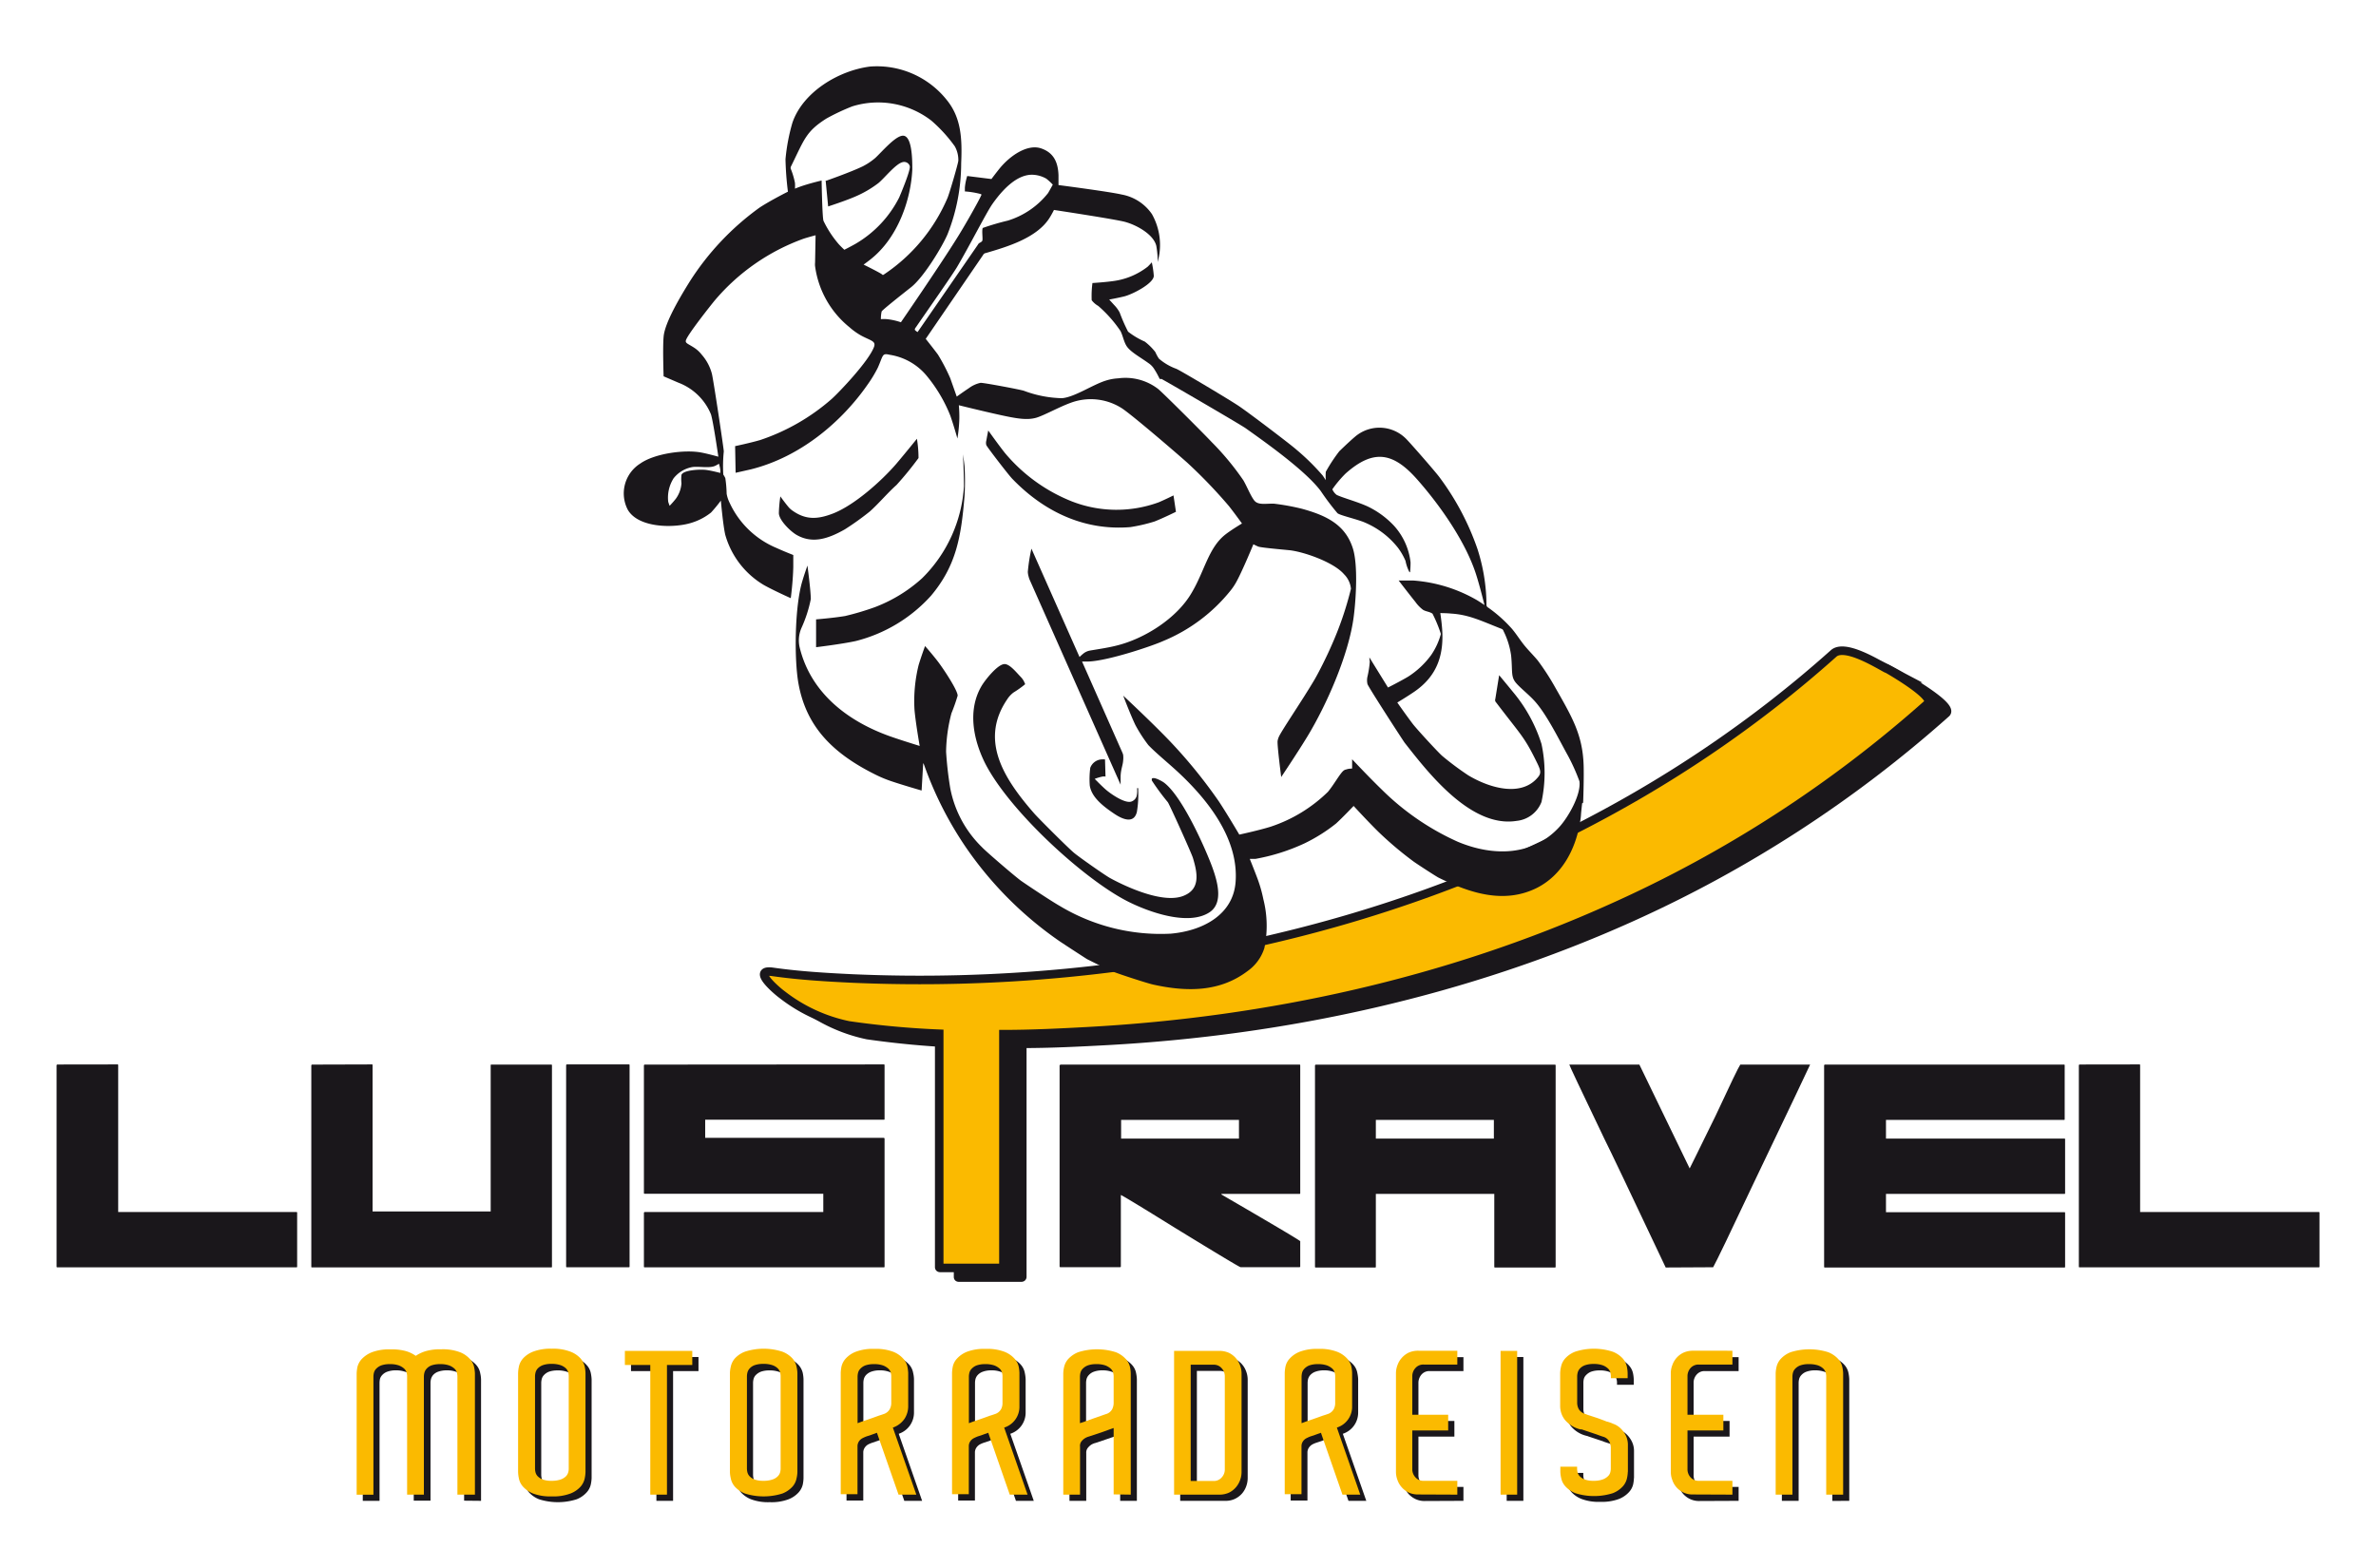 <svg id="Ebene_1" data-name="Ebene 1" xmlns="http://www.w3.org/2000/svg" viewBox="0 0 283.46 187.09"><defs><style>.cls-1,.cls-2{fill:#1a171b;}.cls-1,.cls-4{stroke:#1a171b;stroke-miterlimit:10;stroke-width:1.02px;}.cls-1,.cls-2,.cls-3,.cls-4{fill-rule:evenodd;}.cls-3,.cls-4{fill:#fbba00;}</style></defs><path class="cls-1" d="M227.2,80.89c-1.16-.61-4.94-3-6.25-1.77-18.87,16.87-41.9,28.12-66.45,33.94A183.32,183.32,0,0,1,104,117.9c-3.18-.15-6.39-.34-9.55-.79-2.66-.38.58,2.34,1.13,2.74a19.5,19.5,0,0,0,7.9,3.65,107.88,107.88,0,0,0,10.82,1v1.38l0,.06v26.4c0,.06,0,.09.11.09h7.43q.12,0,.12-.09V124.54c3.38,0,6.75-.17,10.09-.35,21.45-1.17,42.84-5.86,62.47-14.69a147.11,147.11,0,0,0,37.66-24.41c.91-.81-4.47-3.94-5-4.2Z"/><path class="cls-2" d="M57.39,179.07V164.58a3.69,3.69,0,0,0-.1-.74,2,2,0,0,0-.49-1,3.17,3.17,0,0,0-1.21-.82,5.81,5.81,0,0,0-2.22-.34,6.28,6.28,0,0,0-1.85.22,4.32,4.32,0,0,0-1.18.56,4,4,0,0,0-1.16-.56,6.32,6.32,0,0,0-1.85-.22,5.74,5.74,0,0,0-2.22.34,3.21,3.21,0,0,0-1.22.82,2,2,0,0,0-.51,1,4.61,4.61,0,0,0-.1.74v14.49h2V165a2.69,2.69,0,0,1,.05-.47,1.1,1.1,0,0,1,.28-.48,1.49,1.49,0,0,1,.6-.39,2.89,2.89,0,0,1,1-.16,3.18,3.18,0,0,1,1.09.16A1.72,1.72,0,0,1,49,164a1,1,0,0,1,.29.46,1.56,1.56,0,0,1,.07.46v14.13h2V165a2,2,0,0,1,.06-.47,1.27,1.27,0,0,1,.26-.48,1.49,1.49,0,0,1,.6-.39,3,3,0,0,1,1-.16,3.18,3.18,0,0,1,1.09.16A1.67,1.67,0,0,1,55,164a1,1,0,0,1,.3.46,1.56,1.56,0,0,1,.07.46v14.13Z"/><path class="cls-2" d="M68.58,175.78V176a1.59,1.59,0,0,1-.07.44,1,1,0,0,1-.28.46,1.69,1.69,0,0,1-.63.36,3,3,0,0,1-1.1.16,2.72,2.72,0,0,1-1-.16,1.58,1.58,0,0,1-.6-.37,1.06,1.06,0,0,1-.27-.48,1.94,1.94,0,0,1-.06-.46V165a2,2,0,0,1,.06-.46,1.06,1.06,0,0,1,.27-.48,1.61,1.61,0,0,1,.6-.4,3,3,0,0,1,1-.15,3.27,3.27,0,0,1,1.1.15,1.84,1.84,0,0,1,.63.37,1,1,0,0,1,.28.46,1.61,1.61,0,0,1,.07.46v.27h0v10.6Zm2,.35V164.56a4.85,4.85,0,0,0-.1-.75,2,2,0,0,0-.5-.95,3.13,3.13,0,0,0-1.2-.82,7.45,7.45,0,0,0-4.45,0,3.17,3.17,0,0,0-1.21.82,2.14,2.14,0,0,0-.5.95,4.58,4.58,0,0,0-.09.75v11.81a4.58,4.58,0,0,0,.09.75,2.14,2.14,0,0,0,.5.95,3.17,3.17,0,0,0,1.21.82,7.45,7.45,0,0,0,4.45,0,3.13,3.13,0,0,0,1.2-.82,2.06,2.06,0,0,0,.5-.94,4.53,4.53,0,0,0,.1-.76v-.24Z"/><polygon class="cls-2" points="83.33 163.59 83.33 161.91 76.96 161.91 75.28 161.91 75.28 163.59 78.31 163.59 78.31 179.07 80.3 179.07 80.3 163.59 83.33 163.59 83.33 163.59"/><path class="cls-2" d="M93.86,175.78V176a1.59,1.59,0,0,1-.07.44,1.12,1.12,0,0,1-.28.46,1.87,1.87,0,0,1-.63.36,3,3,0,0,1-1.1.16,2.68,2.68,0,0,1-1-.16,1.71,1.71,0,0,1-.61-.37,1.06,1.06,0,0,1-.27-.48,1.94,1.94,0,0,1-.06-.46V165a2,2,0,0,1,.06-.46,1.06,1.06,0,0,1,.27-.48,1.75,1.75,0,0,1,.61-.4,2.91,2.91,0,0,1,1-.15,3.31,3.31,0,0,1,1.1.15,2.05,2.05,0,0,1,.63.37,1.12,1.12,0,0,1,.28.46,1.61,1.61,0,0,1,.07.46v.27h0v10.6Zm2,.35V164.56a4.58,4.58,0,0,0-.09-.75,2.14,2.14,0,0,0-.5-.95,3.17,3.17,0,0,0-1.21-.82,5.74,5.74,0,0,0-2.22-.34,5.83,5.83,0,0,0-2.23.34,3.21,3.21,0,0,0-1.2.82,2,2,0,0,0-.5.95,4.58,4.58,0,0,0-.09.75v11.81a4.58,4.58,0,0,0,.09.75,2,2,0,0,0,.5.95,3.21,3.21,0,0,0,1.2.82,5.83,5.83,0,0,0,2.23.34,5.74,5.74,0,0,0,2.22-.34,3.17,3.17,0,0,0,1.21-.82,2.16,2.16,0,0,0,.5-.94,4.34,4.34,0,0,0,.09-.76v-.24Z"/><path class="cls-2" d="M103,170.55V165a2,2,0,0,1,.06-.47,1.17,1.17,0,0,1,.27-.48,1.61,1.61,0,0,1,.61-.39,2.89,2.89,0,0,1,1-.16,3.18,3.18,0,0,1,1.09.16,1.76,1.76,0,0,1,.62.37,1,1,0,0,1,.3.46,1.56,1.56,0,0,1,.07.46v3.26a1.64,1.64,0,0,1-.18.67,1.25,1.25,0,0,1-.77.59l-.26.09-.28.1-.64.22-.71.25-.67.24-.54.19Zm4.88,8.52h2.13l-2.79-8a2.66,2.66,0,0,0,1.82-2.53v-4a3.69,3.69,0,0,0-.1-.74,2,2,0,0,0-.49-1,3.17,3.17,0,0,0-1.21-.82,7.45,7.45,0,0,0-4.45,0,3.17,3.17,0,0,0-1.21.82,2.1,2.1,0,0,0-.49,1,3.69,3.69,0,0,0-.1.74v14.49h2v-5.78a1.06,1.06,0,0,1,.19-.55,1.25,1.25,0,0,1,.38-.35,3.76,3.76,0,0,1,.55-.23l.35-.12.38-.13.47-.18,2.56,7.34Z"/><path class="cls-2" d="M116.32,170.55V165a2,2,0,0,1,.06-.47,1.17,1.17,0,0,1,.27-.48,1.53,1.53,0,0,1,.61-.39,2.89,2.89,0,0,1,1-.16,3.11,3.11,0,0,1,1.08.16,1.72,1.72,0,0,1,.63.37,1,1,0,0,1,.3.46,2,2,0,0,1,.07.46v3.26a1.64,1.64,0,0,1-.18.67,1.25,1.25,0,0,1-.77.59l-.26.09-.28.1-.64.22-.71.25-.68.24-.53.19Zm4.88,8.52h2.13l-2.8-8a2.65,2.65,0,0,0,1.83-2.53v-4a4.61,4.61,0,0,0-.1-.74,2,2,0,0,0-.5-1,3.13,3.13,0,0,0-1.2-.82,7.45,7.45,0,0,0-4.45,0,3.17,3.17,0,0,0-1.21.82,2.12,2.12,0,0,0-.5,1,4.37,4.37,0,0,0-.09.74v14.49h2v-5.78a1.06,1.06,0,0,1,.19-.55,1.25,1.25,0,0,1,.38-.35,3.25,3.25,0,0,1,.54-.23l.36-.12.38-.13.47-.18,2.56,7.34Z"/><path class="cls-2" d="M129.57,170.55V165a2,2,0,0,1,.06-.47,1.1,1.1,0,0,1,.28-.48,1.49,1.49,0,0,1,.6-.39,2.89,2.89,0,0,1,1-.16,3.18,3.18,0,0,1,1.09.16,1.59,1.59,0,0,1,.62.37,1,1,0,0,1,.3.46,1.56,1.56,0,0,1,.07.46v3.24a1.75,1.75,0,0,1-.16.69,1.22,1.22,0,0,1-.78.59l-.47.16-.92.32-1,.36-.71.25Zm6.06,8.52V164.58a4.37,4.37,0,0,0-.09-.74,2,2,0,0,0-.5-1,3.17,3.17,0,0,0-1.21-.82,7.42,7.42,0,0,0-4.44,0,3.17,3.17,0,0,0-1.21.82,2,2,0,0,0-.5,1,4.37,4.37,0,0,0-.09.74v14.49h2v-5.73a.89.89,0,0,1,.18-.58,1.93,1.93,0,0,1,.39-.37,1.74,1.74,0,0,1,.55-.23l1.42-.48,1-.35.51-.19v7.93Z"/><path class="cls-2" d="M146.85,165.2V176a1.47,1.47,0,0,1-.36,1,1.29,1.29,0,0,1-1,.41h-2.7V163.57h2.7a1.26,1.26,0,0,1,1,.41,1.49,1.49,0,0,1,.36,1v.21Zm2,10.58v-11.2a2.81,2.81,0,0,0-.17-.92,2.63,2.63,0,0,0-.49-.86,2.53,2.53,0,0,0-.83-.64,2.57,2.57,0,0,0-1.18-.25h-5.38v17.16h5.38a2.57,2.57,0,0,0,1.18-.25,2.67,2.67,0,0,0,.83-.64,2.74,2.74,0,0,0,.49-.86,2.86,2.86,0,0,0,.17-.93v-.61Z"/><path class="cls-2" d="M156,170.55V165a2,2,0,0,1,.06-.47,1.17,1.17,0,0,1,.27-.48,1.53,1.53,0,0,1,.61-.39,2.89,2.89,0,0,1,1-.16,3.11,3.11,0,0,1,1.08.16,1.72,1.72,0,0,1,.63.37,1,1,0,0,1,.3.46,2,2,0,0,1,.07.46v3.26a1.64,1.64,0,0,1-.18.67,1.25,1.25,0,0,1-.77.59l-.26.09-.28.1-.64.22-.71.25-.68.24-.53.19Zm4.88,8.52H163l-2.8-8a2.65,2.65,0,0,0,1.83-2.53v-4a4.61,4.61,0,0,0-.1-.74,2,2,0,0,0-.5-1,3.13,3.13,0,0,0-1.2-.82,7.45,7.45,0,0,0-4.45,0,3.17,3.17,0,0,0-1.21.82,2.12,2.12,0,0,0-.5,1,4.37,4.37,0,0,0-.09.74v14.49h2v-5.78a1.06,1.06,0,0,1,.19-.55,1.25,1.25,0,0,1,.38-.35,3.25,3.25,0,0,1,.54-.23l.36-.12.38-.13.47-.18,2.56,7.34Z"/><path class="cls-2" d="M174.59,179.07v-1.66h-4a1.27,1.27,0,0,1-1-.41,1.48,1.48,0,0,1-.37-1v-4.59h4.29v-1.87h-4.29V165a1.5,1.5,0,0,1,.37-1,1.23,1.23,0,0,1,1-.41h4v-1.66H170a2.54,2.54,0,0,0-2,.89,2.66,2.66,0,0,0-.5.86,2.79,2.79,0,0,0-.16.92v11.81a2.84,2.84,0,0,0,.16.93,2.77,2.77,0,0,0,.5.86,2.67,2.67,0,0,0,.83.64,2.54,2.54,0,0,0,1.18.25Z"/><polygon class="cls-2" points="179.75 179.07 181.74 179.07 181.74 161.91 179.75 161.91 179.75 179.07 179.75 179.07"/><path class="cls-2" d="M194.94,176.37v-3.24a2.55,2.55,0,0,0-.45-1.47,2.77,2.77,0,0,0-.55-.63,2.1,2.1,0,0,0-.75-.41,4.09,4.09,0,0,0-.8-.29c-.32-.12-.66-.25-1-.37l-1-.34-.29-.09-.23-.09a1.3,1.3,0,0,1-.8-.6,1.58,1.58,0,0,1-.17-.68V165a2,2,0,0,1,.05-.46,1,1,0,0,1,.28-.48,1.61,1.61,0,0,1,.6-.4,2.91,2.91,0,0,1,1-.15,3.21,3.21,0,0,1,1.09.15,2.05,2.05,0,0,1,.63.37,1.05,1.05,0,0,1,.29.46,1.61,1.61,0,0,1,.07.46v.27h2v-.62a4.58,4.58,0,0,0-.09-.75,2,2,0,0,0-.5-.95,3.21,3.21,0,0,0-1.2-.82,5.83,5.83,0,0,0-2.23-.34,5.74,5.74,0,0,0-2.22.34,3.17,3.17,0,0,0-1.21.82,2,2,0,0,0-.5.95,4.58,4.58,0,0,0-.09.75v3.95a2.71,2.71,0,0,0,.54,1.61,3.45,3.45,0,0,0,1.89,1.16.43.43,0,0,1,.15.05l1.77.59a2.77,2.77,0,0,0,.38.14l.36.12a1.2,1.2,0,0,1,.78.6,1.79,1.79,0,0,1,.16.68V176a1.59,1.59,0,0,1-.07.44,1.05,1.05,0,0,1-.29.46,1.87,1.87,0,0,1-.63.36,3,3,0,0,1-1.09.16,2.68,2.68,0,0,1-1-.16,1.58,1.58,0,0,1-.6-.37,1,1,0,0,1-.28-.48,1.9,1.9,0,0,1-.05-.46v-.21h-2v.59a4.58,4.58,0,0,0,.09.75,2,2,0,0,0,.5.95,3.17,3.17,0,0,0,1.21.82,5.74,5.74,0,0,0,2.22.34,5.83,5.83,0,0,0,2.23-.34,3.21,3.21,0,0,0,1.2-.82,2.06,2.06,0,0,0,.5-.94,4.34,4.34,0,0,0,.09-.76Z"/><path class="cls-2" d="M207.42,179.07v-1.66h-4a1.25,1.25,0,0,1-1-.41,1.43,1.43,0,0,1-.37-1v-4.59h4.29v-1.87h-4.29V165a1.45,1.45,0,0,1,.37-1,1.22,1.22,0,0,1,1-.41h4v-1.66h-4.64a2.61,2.61,0,0,0-1.19.25,2.49,2.49,0,0,0-.82.64,2.66,2.66,0,0,0-.5.86,2.81,2.81,0,0,0-.17.92v11.81a2.86,2.86,0,0,0,.17.93,2.77,2.77,0,0,0,.5.86,2.5,2.5,0,0,0,2,.89Z"/><path class="cls-2" d="M220.62,179.07V164.58a4.37,4.37,0,0,0-.09-.74,2,2,0,0,0-.5-1,3.17,3.17,0,0,0-1.21-.82,5.74,5.74,0,0,0-2.22-.34,5.83,5.83,0,0,0-2.23.34,3.21,3.21,0,0,0-1.2.82,2,2,0,0,0-.5,1,4.37,4.37,0,0,0-.09.74v14.49h2V165a2,2,0,0,1,.06-.47,1.1,1.1,0,0,1,.28-.48,1.49,1.49,0,0,1,.6-.39,2.89,2.89,0,0,1,1-.16,3.28,3.28,0,0,1,1.1.16,1.64,1.64,0,0,1,.63.37,1.06,1.06,0,0,1,.28.46,1.56,1.56,0,0,1,.07.46v14.13Z"/><path class="cls-3" d="M56.66,178.33V163.85a4.85,4.85,0,0,0-.1-.75,2,2,0,0,0-.5-.95,3.13,3.13,0,0,0-1.2-.82,5.83,5.83,0,0,0-2.23-.34,6.2,6.2,0,0,0-1.84.22,4.39,4.39,0,0,0-1.19.56,3.92,3.92,0,0,0-1.16-.56A6.25,6.25,0,0,0,46.6,161a5.83,5.83,0,0,0-2.23.34,3.38,3.38,0,0,0-1.22.82,2.17,2.17,0,0,0-.51.95,4.58,4.58,0,0,0-.09.75v14.48h2V164.25a2,2,0,0,1,.06-.46,1.06,1.06,0,0,1,.27-.48,1.66,1.66,0,0,1,.61-.4,2.91,2.91,0,0,1,1-.15,3.14,3.14,0,0,1,1.08.15,2.05,2.05,0,0,1,.63.37,1.08,1.08,0,0,1,.3.46,1.61,1.61,0,0,1,.07.46v14.13h2V164.25a2,2,0,0,1,.06-.46,1.14,1.14,0,0,1,.26-.48,1.49,1.49,0,0,1,.59-.4,3,3,0,0,1,1-.15,3.17,3.17,0,0,1,1.09.15,2.05,2.05,0,0,1,.63.37,1.08,1.08,0,0,1,.3.46,2.06,2.06,0,0,1,.07.46v14.13Z"/><path class="cls-3" d="M67.85,175v.26a1.48,1.48,0,0,1-.07.44,1.06,1.06,0,0,1-.28.46,1.72,1.72,0,0,1-.63.37,3.31,3.31,0,0,1-1.1.15,2.91,2.91,0,0,1-1-.15,1.72,1.72,0,0,1-.61-.38,1.08,1.08,0,0,1-.27-.47,2,2,0,0,1-.06-.46v-11a1.94,1.94,0,0,1,.06-.46,1.14,1.14,0,0,1,.27-.49,1.61,1.61,0,0,1,.61-.39,2.91,2.91,0,0,1,1-.15,3.31,3.31,0,0,1,1.1.15,1.87,1.87,0,0,1,.63.37,1.06,1.06,0,0,1,.28.46,1.61,1.61,0,0,1,.07.46v.26h0V175Zm2,.36V163.83a4.35,4.35,0,0,0-.09-.75,2.23,2.23,0,0,0-.5-1,3.16,3.16,0,0,0-1.21-.81,5.72,5.72,0,0,0-2.22-.35,5.81,5.81,0,0,0-2.23.35,3.19,3.19,0,0,0-1.2.81,2.12,2.12,0,0,0-.5,1,4.35,4.35,0,0,0-.09.75v11.81a4.37,4.37,0,0,0,.09.74,2.07,2.07,0,0,0,.5,1,3.21,3.21,0,0,0,1.2.82,5.83,5.83,0,0,0,2.23.34,5.74,5.74,0,0,0,2.22-.34,3.17,3.17,0,0,0,1.21-.82,2.19,2.19,0,0,0,.5-1,4.14,4.14,0,0,0,.09-.75v-.24Z"/><polygon class="cls-3" points="82.59 162.86 82.59 161.18 76.23 161.18 74.55 161.18 74.55 162.86 77.58 162.86 77.58 178.33 79.57 178.33 79.57 162.86 82.59 162.86 82.59 162.86"/><path class="cls-3" d="M93.13,175v.26a1.9,1.9,0,0,1-.07.44,1.09,1.09,0,0,1-.29.46,1.57,1.57,0,0,1-.63.37,3.27,3.27,0,0,1-1.1.15,3,3,0,0,1-1-.15,1.59,1.59,0,0,1-.6-.38,1.08,1.08,0,0,1-.27-.47,2,2,0,0,1-.06-.46v-11a1.94,1.94,0,0,1,.06-.46,1.14,1.14,0,0,1,.27-.49,1.49,1.49,0,0,1,.6-.39,3,3,0,0,1,1-.15,3.27,3.27,0,0,1,1.1.15,1.69,1.69,0,0,1,.63.37,1.09,1.09,0,0,1,.29.46,2.06,2.06,0,0,1,.07.46v.26h0V175Zm2,.36V163.83a3.68,3.68,0,0,0-.1-.75,2.1,2.1,0,0,0-.49-1,3.16,3.16,0,0,0-1.21-.81,7.25,7.25,0,0,0-4.45,0,3.16,3.16,0,0,0-1.21.81,2.2,2.2,0,0,0-.49,1,3.68,3.68,0,0,0-.1.75v11.81a3.69,3.69,0,0,0,.1.74,2.15,2.15,0,0,0,.49,1,3.17,3.17,0,0,0,1.21.82,7.45,7.45,0,0,0,4.45,0,3.17,3.17,0,0,0,1.21-.82,2.07,2.07,0,0,0,.49-1,3.52,3.52,0,0,0,.1-.75v-.24Z"/><path class="cls-3" d="M102.31,169.81v-5.56a2,2,0,0,1,.06-.46,1.06,1.06,0,0,1,.27-.48,1.61,1.61,0,0,1,.6-.4,3,3,0,0,1,1-.15,3.21,3.21,0,0,1,1.09.15,2.05,2.05,0,0,1,.63.37,1.08,1.08,0,0,1,.3.46,2.06,2.06,0,0,1,.07.46v3.27a1.56,1.56,0,0,1-.18.66,1.29,1.29,0,0,1-.77.6l-.26.09-.28.09-.64.23-.71.25-.68.23c-.21.08-.39.15-.53.19Zm4.88,8.52h2.13l-2.8-8a2.77,2.77,0,0,0,1.41-1.08,2.74,2.74,0,0,0,.42-1.45v-4a4.85,4.85,0,0,0-.1-.75,2,2,0,0,0-.5-.95,3.13,3.13,0,0,0-1.2-.82,5.83,5.83,0,0,0-2.23-.34,5.74,5.74,0,0,0-2.22.34,3.17,3.17,0,0,0-1.21.82,2.14,2.14,0,0,0-.5.95,4.58,4.58,0,0,0-.09.75v14.48h2v-5.77a1.1,1.1,0,0,1,.19-.56,1.21,1.21,0,0,1,.38-.34,4.41,4.41,0,0,1,.54-.24l.36-.11.38-.14.47-.17,2.56,7.33Z"/><path class="cls-3" d="M115.59,169.81v-5.56a2,2,0,0,1,.06-.46,1.06,1.06,0,0,1,.27-.48,1.61,1.61,0,0,1,.6-.4,3,3,0,0,1,1-.15,3.21,3.21,0,0,1,1.09.15,2.05,2.05,0,0,1,.63.37,1,1,0,0,1,.29.46,1.61,1.61,0,0,1,.07.46v3.27a1.53,1.53,0,0,1-.17.66,1.29,1.29,0,0,1-.77.6l-.26.09-.29.09-.64.23-.71.25-.67.23c-.21.08-.39.15-.53.19Zm4.87,8.52h2.13l-2.79-8a2.6,2.6,0,0,0,1.82-2.53v-4a4.58,4.58,0,0,0-.09-.75,2.14,2.14,0,0,0-.5-.95,3.17,3.17,0,0,0-1.21-.82,5.74,5.74,0,0,0-2.22-.34,5.83,5.83,0,0,0-2.23.34,3.21,3.21,0,0,0-1.2.82,2,2,0,0,0-.5.95,4.58,4.58,0,0,0-.09.75v14.48h2v-5.77a1,1,0,0,1,.19-.56,1.11,1.11,0,0,1,.38-.34,4.41,4.41,0,0,1,.54-.24l.35-.11.38-.14.48-.17,2.55,7.33Z"/><path class="cls-3" d="M128.84,169.81v-5.56a2,2,0,0,1,.06-.46,1.06,1.06,0,0,1,.27-.48,1.66,1.66,0,0,1,.61-.4,2.91,2.91,0,0,1,1-.15,3.14,3.14,0,0,1,1.08.15,2.05,2.05,0,0,1,.63.37,1.08,1.08,0,0,1,.3.46,2.06,2.06,0,0,1,.07.46v3.25a1.74,1.74,0,0,1-.17.68,1.23,1.23,0,0,1-.78.6l-.46.16-.92.32-1,.36-.71.24Zm6.06,8.52V163.85a4.58,4.58,0,0,0-.09-.75,2.14,2.14,0,0,0-.5-.95,3.17,3.17,0,0,0-1.21-.82,7.45,7.45,0,0,0-4.45,0,3.25,3.25,0,0,0-1.21.82,2.12,2.12,0,0,0-.49.95,3.86,3.86,0,0,0-.1.75v14.48h2v-5.72A.89.89,0,0,1,129,172a1.69,1.69,0,0,1,.39-.37,1.86,1.86,0,0,1,.54-.24l1.42-.47,1-.36.51-.18v7.92Z"/><path class="cls-3" d="M146.12,164.47v10.81a1.39,1.39,0,0,1-.37,1,1.23,1.23,0,0,1-1,.42h-2.7V162.83h2.7a1.23,1.23,0,0,1,1,.42,1.42,1.42,0,0,1,.37,1v.22Zm2,10.57V163.85a2.76,2.76,0,0,0-.17-.92,2.7,2.7,0,0,0-.5-.87,2.63,2.63,0,0,0-.82-.64,2.75,2.75,0,0,0-1.19-.24h-5.37v17.15h5.37a2.75,2.75,0,0,0,1.19-.24,2.63,2.63,0,0,0,.82-.64,2.7,2.7,0,0,0,.5-.87,2.76,2.76,0,0,0,.17-.92V175Z"/><path class="cls-3" d="M155.28,169.81v-5.56a2,2,0,0,1,.06-.46,1.06,1.06,0,0,1,.27-.48,1.61,1.61,0,0,1,.6-.4,3,3,0,0,1,1-.15,3.21,3.21,0,0,1,1.09.15,2.05,2.05,0,0,1,.63.37,1,1,0,0,1,.29.46,1.61,1.61,0,0,1,.07.46v3.27a1.53,1.53,0,0,1-.17.66,1.29,1.29,0,0,1-.77.6l-.26.09-.29.09-.64.23-.71.25-.67.23c-.21.08-.39.15-.53.19Zm4.87,8.52h2.13l-2.79-8a2.6,2.6,0,0,0,1.82-2.53v-4a4.58,4.58,0,0,0-.09-.75,2.14,2.14,0,0,0-.5-.95,3.17,3.17,0,0,0-1.21-.82,5.74,5.74,0,0,0-2.22-.34,5.83,5.83,0,0,0-2.23.34,3.21,3.21,0,0,0-1.2.82,2,2,0,0,0-.5.95,4.58,4.58,0,0,0-.09.75v14.48h2v-5.77a1,1,0,0,1,.19-.56,1.11,1.11,0,0,1,.38-.34,4.41,4.41,0,0,1,.54-.24l.35-.11.38-.14.48-.17,2.55,7.33Z"/><path class="cls-3" d="M173.86,178.33v-1.65h-4a1.23,1.23,0,0,1-1-.42,1.39,1.39,0,0,1-.37-1v-4.59h4.28v-1.87h-4.28v-4.57a1.42,1.42,0,0,1,.37-1,1.23,1.23,0,0,1,1-.42h4v-1.65h-4.64a2.75,2.75,0,0,0-1.19.24,2.63,2.63,0,0,0-.82.64,2.53,2.53,0,0,0-.5.87,2.76,2.76,0,0,0-.17.92v11.81a2.76,2.76,0,0,0,.17.92,2.53,2.53,0,0,0,.5.87,2.63,2.63,0,0,0,.82.64,2.75,2.75,0,0,0,1.19.24Z"/><polygon class="cls-3" points="179.02 178.33 181 178.33 181 161.18 179.02 161.18 179.02 178.33 179.02 178.33"/><path class="cls-3" d="M194.21,175.64v-3.25a2.54,2.54,0,0,0-.45-1.46,2.81,2.81,0,0,0-.56-.63,2.34,2.34,0,0,0-.74-.42,4,4,0,0,0-.81-.28c-.31-.13-.65-.25-1-.38l-1-.33-.28-.09-.24-.1a1.27,1.27,0,0,1-.79-.59,1.61,1.61,0,0,1-.18-.69v-3.19a1.94,1.94,0,0,1,.06-.46,1.14,1.14,0,0,1,.27-.49,1.53,1.53,0,0,1,.61-.39,2.91,2.91,0,0,1,1-.15,3.14,3.14,0,0,1,1.08.15,1.87,1.87,0,0,1,.63.37,1,1,0,0,1,.3.46,2.06,2.06,0,0,1,.07.46v.26h2v-.61a4.35,4.35,0,0,0-.09-.75,2.23,2.23,0,0,0-.5-1,3.16,3.16,0,0,0-1.21-.81,7.25,7.25,0,0,0-4.45,0,3.11,3.11,0,0,0-1.2.81,2.12,2.12,0,0,0-.5,1,3.68,3.68,0,0,0-.1.75v3.95a2.68,2.68,0,0,0,.55,1.61,3.47,3.47,0,0,0,1.89,1.16.33.33,0,0,1,.14,0l1.78.6.38.14.35.12a1.2,1.2,0,0,1,.78.6,1.82,1.82,0,0,1,.17.68v2.57a1.9,1.9,0,0,1-.07.44,1,1,0,0,1-.3.46,1.72,1.72,0,0,1-.63.37,3.14,3.14,0,0,1-1.08.15,2.91,2.91,0,0,1-1-.15,1.64,1.64,0,0,1-.61-.38,1.08,1.08,0,0,1-.27-.47,2,2,0,0,1-.06-.46V175h-2v.6a3.69,3.69,0,0,0,.1.74,2.07,2.07,0,0,0,.5,1,3.13,3.13,0,0,0,1.2.82,7.45,7.45,0,0,0,4.45,0,3.17,3.17,0,0,0,1.21-.82,2.19,2.19,0,0,0,.5-1,4.14,4.14,0,0,0,.09-.75Z"/><path class="cls-3" d="M206.68,178.33v-1.65h-4a1.26,1.26,0,0,1-1-.42,1.43,1.43,0,0,1-.36-1v-4.59h4.28v-1.87h-4.28v-4.57a1.46,1.46,0,0,1,.36-1,1.26,1.26,0,0,1,1-.42h4v-1.65H202a2.7,2.7,0,0,0-1.18.24,2.57,2.57,0,0,0-1.32,1.51,2.53,2.53,0,0,0-.17.92v11.81a2.53,2.53,0,0,0,.17.92,2.52,2.52,0,0,0,2.5,1.75Z"/><path class="cls-3" d="M219.89,178.33V163.85a3.86,3.86,0,0,0-.1-.75,2,2,0,0,0-.49-.95,3.17,3.17,0,0,0-1.21-.82,7.45,7.45,0,0,0-4.45,0,3.17,3.17,0,0,0-1.21.82,2.12,2.12,0,0,0-.49.95,3.86,3.86,0,0,0-.1.75v14.48h2V164.25a2,2,0,0,1,.06-.46,1.06,1.06,0,0,1,.27-.48,1.58,1.58,0,0,1,.61-.4,2.89,2.89,0,0,1,1-.15,3.38,3.38,0,0,1,1.11.15,1.88,1.88,0,0,1,.62.37,1.15,1.15,0,0,1,.29.46,2.06,2.06,0,0,1,.07.46v14.13Z"/><path class="cls-2" d="M14,127c.07,0,.1,0,.1.1v17.51H35.33c.08,0,.12,0,.12.1v6.4c0,.07,0,.1-.12.1H6.87c-.08,0-.12,0-.12-.1v-24a.11.11,0,0,1,.12-.1Z"/><path class="cls-2" d="M44.35,127c.07,0,.1,0,.1.1v17.44H58.54V127.12c0-.07,0-.1.1-.1h7.09c.08,0,.12,0,.12.1v24c0,.07,0,.1-.12.1H37.26c-.08,0-.12,0-.12-.1v-24a.11.11,0,0,1,.12-.1Z"/><path class="cls-2" d="M75,127c.07,0,.11,0,.11.1v24c0,.07,0,.1-.11.1H67.65c-.08,0-.11,0-.11-.1v-24a.1.1,0,0,1,.11-.1Z"/><path class="cls-2" d="M105.41,127c.08,0,.12,0,.12.1v6.4c0,.07,0,.1-.12.1H84.13v2.16h21.28q.12,0,.12.12v15.23c0,.07,0,.1-.12.1H76.94c-.08,0-.12,0-.12-.1v-6.4a.11.11,0,0,1,.12-.1H98.22v-2.18H76.94c-.08,0-.12,0-.12-.1V127.12a.11.11,0,0,1,.12-.1Z"/><path class="cls-2" d="M133.75,135.85h14.06v-2.23H133.75v2.23Zm-7.31-8.73a.1.1,0,0,1,.11-.1H155c.08,0,.12,0,.12.1v15.23c0,.07,0,.1-.12.1h-9.28v.07q9.09,5.28,9.4,5.57v3c0,.07,0,.1-.12.1h-7q-.17,0-7.85-4.71c-4.12-2.56-6.26-3.85-6.43-3.9v8.51a.09.09,0,0,1-.1.1h-7.1c-.07,0-.11,0-.11-.1v-24Z"/><path class="cls-2" d="M164.14,135.85h14.08v-2.23H164.14v2.23Zm0,6.6v8.68c0,.07,0,.1-.1.1H157c-.08,0-.12,0-.12-.1v-24a.11.11,0,0,1,.12-.1h28.47c.08,0,.12,0,.12.1v24c0,.07,0,.1-.12.1h-7.09c-.07,0-.11,0-.11-.1v-8.68Z"/><path class="cls-2" d="M198.72,151.23q-6.36-13.46-7.33-15.38-4.17-8.7-4.17-8.83h8.36l6,12.39s1.05-2.1,3.09-6.28q2.65-5.7,2.95-6.11h8.33v0q-.63,1.38-6.67,14-4.33,9.18-4.9,10.18Z"/><path class="cls-2" d="M217.62,127.12a.11.11,0,0,1,.12-.1h28.48c.07,0,.1,0,.1.1v6.4c0,.07,0,.1-.1.1H225v2.23h21.27c.07,0,.1,0,.1.1v6.4c0,.07,0,.1-.1.1H225v2.18h21.27c.07,0,.1,0,.1.1v6.4c0,.07,0,.1-.1.1H217.74c-.08,0-.12,0-.12-.1v-24Z"/><path class="cls-2" d="M255.22,127c.07,0,.1,0,.1.1v17.51H276.6c.08,0,.12,0,.12.1v6.4c0,.07,0,.1-.12.1H248.13c-.08,0-.12,0-.12-.1v-24a.11.11,0,0,1,.12-.1Z"/><path class="cls-4" d="M225,79.74c-1.16-.62-4.94-2.95-6.25-1.77-18.87,16.87-41.89,28.12-66.45,33.94a183.32,183.32,0,0,1-50.55,4.84c-3.18-.15-6.39-.34-9.55-.79-2.66-.38.58,2.34,1.13,2.73a19.24,19.24,0,0,0,7.9,3.65,105.26,105.26,0,0,0,10.82,1v1.39l0,.06v26.4q0,.09.12.09h7.42q.12,0,.12-.09V123.39c3.38,0,6.76-.17,10.09-.35,21.45-1.17,42.85-5.86,62.47-14.7A146.81,146.81,0,0,0,230,83.94c.91-.82-4.47-3.94-4.95-4.2Z"/><path class="cls-2" d="M97.3,28.07l-.06,3.26a2,2,0,0,0,0,.43,11.29,11.29,0,0,0,4.1,7.28,8,8,0,0,0,1.4,1c1.18.63,1.8.65,1.52,1.38-.69,1.78-4.26,5.49-5.05,6.19a24.93,24.93,0,0,1-8.51,4.89c-1.2.35-3,.73-3,.73l.06,3.18s1-.22,1.82-.41c5.91-1.47,10.84-5.67,13.93-10.12a15,15,0,0,0,1.21-2c.67-1.5.49-1.77,1.42-1.55a7.15,7.15,0,0,1,4.45,2.55,17.65,17.65,0,0,1,2.77,4.68c.4,1.12.86,2.76.86,2.76a17.52,17.52,0,0,0,.23-2.35,14.92,14.92,0,0,0-.06-1.62s2.86.71,4.87,1.15,3.25.66,4.37.34c.92-.27,2.75-1.29,4.08-1.77a6.88,6.88,0,0,1,6.08.61c1.27.8,7.43,6.13,7.9,6.57a59.68,59.68,0,0,1,4.93,5.14c.66.84,1.55,2.07,1.55,2.07s-1.28.76-2,1.33c-2,1.58-2.46,4.34-4,6.93-1.73,3-5.58,5.5-9.06,6.33-1,.25-2.27.43-3.07.57a1.77,1.77,0,0,0-.73.31,5.81,5.81,0,0,0-.52.46l-5.74-12.93a21.3,21.3,0,0,0-.43,2.77,2.41,2.41,0,0,0,.1.58,2,2,0,0,0,.14.41l10.83,24.4s0-.48,0-.9c0-.86.27-1.42.3-1.94a2.8,2.8,0,0,0,0-.74,2.9,2.9,0,0,0-.14-.36l-4.76-10.75h.71c2.28-.05,7.61-1.83,9-2.46a20.15,20.15,0,0,0,8-6,7,7,0,0,0,.73-1.1c.73-1.34,2-4.43,2-4.43s.29.15.57.27,2.51.32,3.65.43c1.61.14,5.33,1.39,6.6,2.88a2.81,2.81,0,0,1,.82,1.73,39.77,39.77,0,0,1-2.37,6.88c-.51,1.18-1.48,3.12-2,4-1.43,2.42-3.88,6-4.23,6.78a2,2,0,0,0-.15.49c-.07.47.43,4.31.43,4.31s1.88-2.8,3.1-4.8c2.31-3.79,5-9.88,5.56-14.41.28-2.2.49-6.07-.09-8-.89-2.91-3.2-4-6.11-4.8a27.15,27.15,0,0,0-3.37-.61c-1.08,0-1.9.19-2.34-.42s-.79-1.52-1.25-2.34a32.35,32.35,0,0,0-3.8-4.59c-1-1.07-6-6.06-6.42-6.36a6.4,6.4,0,0,0-4.72-1.24,5.92,5.92,0,0,0-1.48.27c-1.58.49-3.77,2-5.25,2.1a13.71,13.71,0,0,1-4.54-.89c-.61-.18-5-1-5.17-.94a3.57,3.57,0,0,0-1.39.64c-.61.4-1.44,1-1.44,1l-.78-2.21a23,23,0,0,0-1.46-2.8c-.58-.78-1.46-1.88-1.46-1.88l6.84-10a.43.43,0,0,1,.33-.24c2.49-.73,6.18-1.8,7.66-4.29.22-.35.47-.85.47-.85s7.35,1.11,8.5,1.43c1.41.39,3.39,1.5,3.71,2.86a11.59,11.59,0,0,1,.17,1.93s.13-.55.2-1a7.51,7.51,0,0,0-.89-4.72,5.59,5.59,0,0,0-3.61-2.34c-1.45-.34-7.54-1.13-7.54-1.13s0-.66,0-1.18c-.06-1.59-.6-2.66-2-3.17-1.65-.62-3.75.82-5,2.34-.44.54-1,1.29-1,1.29L115.39,21a6.66,6.66,0,0,0-.28,1.39c0,.23,0,.45,0,.45a10,10,0,0,1,1.92.32c.08.05.06.12,0,.21-.27.62-2,3.7-3,5.26-2,3.2-6.55,9.82-6.55,9.82a7.69,7.69,0,0,0-1.66-.37,5,5,0,0,0-.73,0,4.17,4.17,0,0,1,.09-.91c0-.12,2.28-1.93,3.5-2.89,1.55-1.22,3.78-4.94,4.37-6.35a23,23,0,0,0,1.62-8.45c.13-2.95,0-5.43-1.71-7.54a10.65,10.65,0,0,0-9.15-4c-3.7.46-8,3-9.27,6.69A22.91,22.91,0,0,0,93.71,19,37.78,37.78,0,0,0,94,22.87s-2,1-3.37,1.89a32.15,32.15,0,0,0-8.33,8.81c-1.08,1.73-3,4.92-3.13,6.61-.12,1.26,0,4.72,0,4.72s1,.43,1.79.77a6.79,6.79,0,0,1,3.86,3.77c.28.89.88,5.05.88,5.05s-1.13-.32-2-.49c-2-.39-5.61.1-7.32,1.31a4.21,4.21,0,0,0-1.49,5.5c1.27,2.23,5.65,2.24,7.75,1.52a7,7,0,0,0,2.19-1.18A17.8,17.8,0,0,0,86,59.73s.25,2.87.52,4.06a10.18,10.18,0,0,0,4.59,6c1.15.65,3.23,1.58,3.23,1.58s.26-1.91.3-3.72c0-.72,0-1.43,0-1.43s-1.18-.46-2-.84A10.68,10.68,0,0,1,87.05,60a4,4,0,0,1-.36-1.09,14.52,14.52,0,0,0-.16-1.87,4.19,4.19,0,0,0-.24-.42,17,17,0,0,1,.06-2.76c0-.3-1.28-8.84-1.43-9.3a5.6,5.6,0,0,0-1.21-2.25,3.67,3.67,0,0,0-.89-.82c-.7-.46-1.06-.53-1-.84.06-.57,3.21-4.52,3.44-4.79A25,25,0,0,1,95.9,28.47c.6-.19,1.4-.4,1.4-.4Zm1.2-6.54.3,3.1s2-.64,3.24-1.18a12.79,12.79,0,0,0,2.76-1.61c.73-.6,2.08-2.33,2.91-2.5a.7.7,0,0,1,.83.48c.13.46-1.2,3.6-1.27,3.75a13.39,13.39,0,0,1-5.17,5.5c-.59.34-1.37.73-1.37.73s-.39-.36-.67-.67a12.55,12.55,0,0,1-1.82-2.79c-.15-.53-.22-4.8-.22-4.8s-1.13.26-2.18.6c-.53.17-1,.37-1,.37a4.7,4.7,0,0,0,0-.69,9.29,9.29,0,0,0-.46-1.58.4.4,0,0,1,0-.41c1.58-3.2,1.75-4.12,4.2-5.68a25.56,25.56,0,0,1,3.1-1.46,10.4,10.4,0,0,1,9.43,1.7,17.56,17.56,0,0,1,2.8,3.07,3.32,3.32,0,0,1,.42,1.7c0,.29-1.08,4-1.31,4.5a20.76,20.76,0,0,1-7.51,9.05c-.16.11-.19.12-.24.06l-.15-.11c-.61-.36-2.09-1.09-2.09-1.09s.46-.33.81-.61c3.28-2.57,4.83-7.13,5-10.74,0-1.12,0-4.38-1.32-4-.91.24-2.3,1.88-3.09,2.62a7.6,7.6,0,0,1-1.49,1c-1.44.7-4.39,1.73-4.39,1.73Zm18.19,7.63-7.22,10.46a1.27,1.27,0,0,1-.32-.25.14.14,0,0,1,0-.11s0-.07.13-.23c1.64-2.38,4.33-6.22,4.89-7.16,1.5-2.55,3.46-6.41,4.19-7.48,1.06-1.52,2.93-3.72,5-3.53a3.52,3.52,0,0,1,1.47.46,7.18,7.18,0,0,1,.77.71s-.3.55-.56,1a9.78,9.78,0,0,1-4.8,3.29,30.09,30.09,0,0,0-3,.88c-.14.39.06,1.41-.07,1.56a.69.69,0,0,1-.25.19.55.55,0,0,0-.26.25ZM85.93,56.43s-1-.27-1.7-.36-2.71,0-2.93.59a4.45,4.45,0,0,0,0,1,3.53,3.53,0,0,1-.66,1.83c-.28.37-.75.86-.75.86a4.55,4.55,0,0,1-.17-.48,4.3,4.3,0,0,1,.64-2.8,3.67,3.67,0,0,1,2.22-1.34c.76-.12,2.06.17,2.74-.15a4.31,4.31,0,0,0,.45-.25,4.09,4.09,0,0,1,.16.7,2.63,2.63,0,0,1,0,.43Z"/><path class="cls-2" d="M188.87,95.77s.11-2.74.06-4.46c-.12-3.67-1.38-5.76-3.47-9.43a28.89,28.89,0,0,0-2-3.07c-.51-.62-1.1-1.19-1.61-1.82s-.94-1.33-1.46-1.95a16.58,16.58,0,0,0-2.85-2.55.35.35,0,0,1-.2-.34,22.22,22.22,0,0,0-1.08-6.66,31.39,31.39,0,0,0-4.5-8.51c-.45-.63-3.77-4.43-4.1-4.71a4.47,4.47,0,0,0-5.66-.43c-.38.25-1.51,1.31-2.22,2a19.35,19.35,0,0,0-1.61,2.45,6.39,6.39,0,0,0,0,1l-.36-.54a26.86,26.86,0,0,0-3.11-3.07c-.71-.64-5.53-4.29-6.81-5.17-.93-.65-6.88-4.2-7.54-4.5a6.63,6.63,0,0,1-2.09-1.22,5.28,5.28,0,0,1-.43-.79,7,7,0,0,0-1.25-1.24,9.25,9.25,0,0,1-2-1.19,20.53,20.53,0,0,1-1-2.28,3.91,3.91,0,0,0-.67-.91l-.58-.64s1.15-.21,1.85-.39c1-.27,3.44-1.53,3.47-2.43a10.85,10.85,0,0,0-.24-1.62s-.27.31-.49.52a8.47,8.47,0,0,1-4,1.7c-1,.15-2.59.25-2.59.25a11.84,11.84,0,0,0-.09,2.05,2.55,2.55,0,0,0,.78.68,15.13,15.13,0,0,1,2.66,3c.27.54.39,1.22.67,1.7.42.75,1.62,1.37,2.67,2.13a2.29,2.29,0,0,1,.64.64c.74,1.14.62,1.37.88,1.23.08,0,9.43,5.44,10.09,5.91,2.06,1.47,7.1,5,8.94,7.48a29.53,29.53,0,0,0,2,2.65c.37.26,1.83.58,3,1a10,10,0,0,1,4.22,3.13,7.58,7.58,0,0,1,.89,1.55,4.87,4.87,0,0,0,.45,1.31l.09.06s.07-.69.06-1.2a7.81,7.81,0,0,0-2-4.39,10.59,10.59,0,0,0-3.13-2.28c-1.25-.57-2.9-1-3.68-1.37a1.65,1.65,0,0,1-.52-.67,13.65,13.65,0,0,1,1.58-1.88c3.38-3,5.74-2.53,8.67.85,2.63,3,5.65,7.29,6.9,11.19.46,1.43,1,3.65,1,3.65s-.48-.33-.89-.58a17.69,17.69,0,0,0-7.66-2.35c-.73,0-1.69,0-1.69,0s1.25,1.63,2,2.56a4.28,4.28,0,0,0,.91.94c.37.22.77.21,1.13.46a16.29,16.29,0,0,1,1,2.42,8.33,8.33,0,0,1-1.15,2.5A10.2,10.2,0,0,1,168,80.73c-.92.55-2.41,1.3-2.41,1.3l-2.22-3.59s0,.26.05.49a11.84,11.84,0,0,1-.28,1.8,2,2,0,0,0,0,.88c0,.2,4,6.38,4.43,7,2.76,3.51,7.89,10.22,13.38,9.33a3.56,3.56,0,0,0,2.95-2.25,16.35,16.35,0,0,0,0-6.93,18.1,18.1,0,0,0-3.4-6.2c-.69-.85-1.65-2-1.65-2l-.46,2.85a.38.38,0,0,0,.09.39c2.92,3.84,3.33,4.06,4.69,6.8.57,1.14.77,1.55.37,2.06-1.92,2.45-5.69,1.45-8.37-.15a34.77,34.77,0,0,1-3.1-2.31c-.49-.42-3.11-3.27-3.55-3.86-.83-1.1-1.82-2.52-1.82-2.52s1.25-.75,2.06-1.31c2.68-1.86,3.61-4.4,3.25-7.91-.06-.65-.18-1.45-.18-1.45s.74,0,1.31.06c2.08.13,3.51.84,5.94,1.8a.39.39,0,0,1,.29.28,9.4,9.4,0,0,1,.91,2.93c.19,1.9-.06,2.5.58,3.26.48.57,1.4,1.29,2.07,2,1.52,1.57,3.11,4.87,4.16,6.74a23.34,23.34,0,0,1,1.34,3c.21,1.59-1.33,4.28-2.4,5.45-3.2,3.5-7.91,3.52-12.1,1.77a30.72,30.72,0,0,1-9.09-6.24c-1.53-1.48-3.53-3.61-3.53-3.61v1.11s-.42,0-.67.1a.74.74,0,0,0-.39.18c-.45.41-1.14,1.68-1.83,2.5a17.71,17.71,0,0,1-6.84,4.16c-1.41.44-3.73.94-3.73.94s-1.33-2.27-2.41-3.92a60.08,60.08,0,0,0-5.59-6.93C137.69,86.43,134,83,134,83s.81,2.15,1.45,3.5A17.43,17.43,0,0,0,137,88.9c.9.94,2.21,2,3.41,3.1,3.69,3.4,7.37,8.07,7,13.2-.27,3.91-3.87,5.86-7.75,6.2a23.39,23.39,0,0,1-13.23-3.31c-.92-.52-3.48-2.21-4.62-3-.79-.58-4.19-3.5-4.65-4a13.29,13.29,0,0,1-3.8-7.08,43,43,0,0,1-.49-4.32,18.86,18.86,0,0,1,.64-4.59,22.11,22.11,0,0,0,.74-2.1c0-.65-1.71-3.23-2.38-4.1s-1.51-1.82-1.51-1.82-.5,1.37-.77,2.28a17.91,17.91,0,0,0-.49,5.32c.14,1.61.62,4.32.62,4.32s-2.19-.67-3.57-1.16c-5.23-1.87-9.49-5.32-10.76-10.64a3.71,3.71,0,0,1,.24-2.31,15.61,15.61,0,0,0,1.1-3.41c0-1-.4-4-.4-4s-.36,1-.6,1.82c-.93,3-1,9.42-.46,12.32.94,5.09,4.07,8.29,9.27,10.85a14.74,14.74,0,0,0,1.86.76c1.33.45,3.55,1.09,3.55,1.09l.19-3.28h0s0,0,.1.2a42.78,42.78,0,0,0,5.09,10,43.58,43.58,0,0,0,11.12,11.09c.79.53,3.06,2,3.24,2.11,1,.5,2,1,3,1.45.71.3,4.12,1.41,4.87,1.58,4.09.91,8,.88,11.28-1.61a5.31,5.31,0,0,0,2-2.74,12.9,12.9,0,0,0-.12-5.83,16.3,16.3,0,0,0-.76-2.62c-.33-.88-.86-2.19-.86-2.19h.66a23.75,23.75,0,0,0,5.86-1.85,19.92,19.92,0,0,0,3.77-2.37c.8-.73,2.1-2.1,2.1-2.1s1.75,1.91,3,3.13a42,42,0,0,0,4.19,3.53c.81.56,2.77,1.82,2.95,1.9,3.8,1.87,7.82,3.15,11.7,1.23,3-1.51,4.58-4.54,5.14-7.66.06-.33.11-.66.14-1,0-.19.14-1.44.14-1.44Z"/><path class="cls-2" d="M140.29,61.05,140,59.11s-1.07.53-1.76.82a14.66,14.66,0,0,1-10.4-.12,20.08,20.08,0,0,1-7.94-5.75c-.84-1.06-2-2.7-2-2.7s-.16.8-.23,1.21a1,1,0,0,0,0,.54c.09.23,2.62,3.52,3.08,4,4,4.16,8.88,6.22,14.11,5.78a20.07,20.07,0,0,0,2.88-.67c1.09-.43,2.56-1.16,2.56-1.16Z"/><path class="cls-2" d="M93.1,59.21a16.31,16.31,0,0,0-.18,2c0,.85,1.4,2.21,2.13,2.62,1.86,1.06,3.72.48,5.74-.67a32.45,32.45,0,0,0,3-2.15c1.11-1,2.12-2.22,3.16-3.14a39.58,39.58,0,0,0,2.63-3.22,14.25,14.25,0,0,0-.19-2.3s-1.41,1.75-2.47,3c-1.78,2.06-5,4.94-7.57,5.93-1.8.69-3.19.76-4.74-.31a2.51,2.51,0,0,1-.52-.45c-.38-.44-1-1.3-1-1.3Z"/><path class="cls-2" d="M97.36,74s0,.41,0,.83c0,1.16,0,2.39,0,2.39s3-.36,4.71-.73a18,18,0,0,0,9-5.41c3-3.57,3.6-7,4-11.88a30.67,30.67,0,0,0,0-3.59c-.07-.64-.18-1.39-.18-1.39S115,56.53,115,58a16.85,16.85,0,0,1-5,11,17.77,17.77,0,0,1-5.62,3.44,32.18,32.18,0,0,1-3.56,1.06c-1.44.24-3.46.4-3.46.4Z"/><path class="cls-2" d="M122.29,81.61a2.19,2.19,0,0,0-.52-.85c-.58-.6-1.37-1.61-2-1.52-.82.1-2.26,1.91-2.67,2.61-1.68,2.86-1,6.36.42,9.21,2.89,5.68,11.8,13.86,17.06,16.51,2.29,1.16,7.19,3,9.76,1.25,1.59-1.1.95-3.52.3-5.32s-3.49-8.42-5.78-10.13c-.16-.12-1.24-.76-1.45-.45,0,0,0,.12,0,.2a28.42,28.42,0,0,0,1.91,2.59c.19.24,2.84,6.11,3,6.66.58,1.91.85,3.71-1.09,4.5-2.39,1-6.77-1-8.79-2.1-.66-.37-3.61-2.44-4.29-3s-4-3.87-4.71-4.65c-3.85-4.38-6.54-8.88-3.28-13.68a3.15,3.15,0,0,1,.76-.82,11.66,11.66,0,0,0,1.4-1Z"/><path class="cls-2" d="M131.89,92.67l-.06-2.06a3.16,3.16,0,0,0-.46,0,1.55,1.55,0,0,0-1.3,1,10.46,10.46,0,0,0-.06,2.11c.2,1.32,1.41,2.36,2.92,3.37,1.17.79,2.37,1.13,2.7-.21a12.23,12.23,0,0,0,.16-2.58c0-.2,0-.22,0-.24-.26-.17,0,.24-.21,1a1,1,0,0,1-.59.57c-.74.29-2.5-.9-3.18-1.52-.52-.47-1.21-1.18-1.21-1.18a5.6,5.6,0,0,1,1-.29l.33,0Z"/></svg>